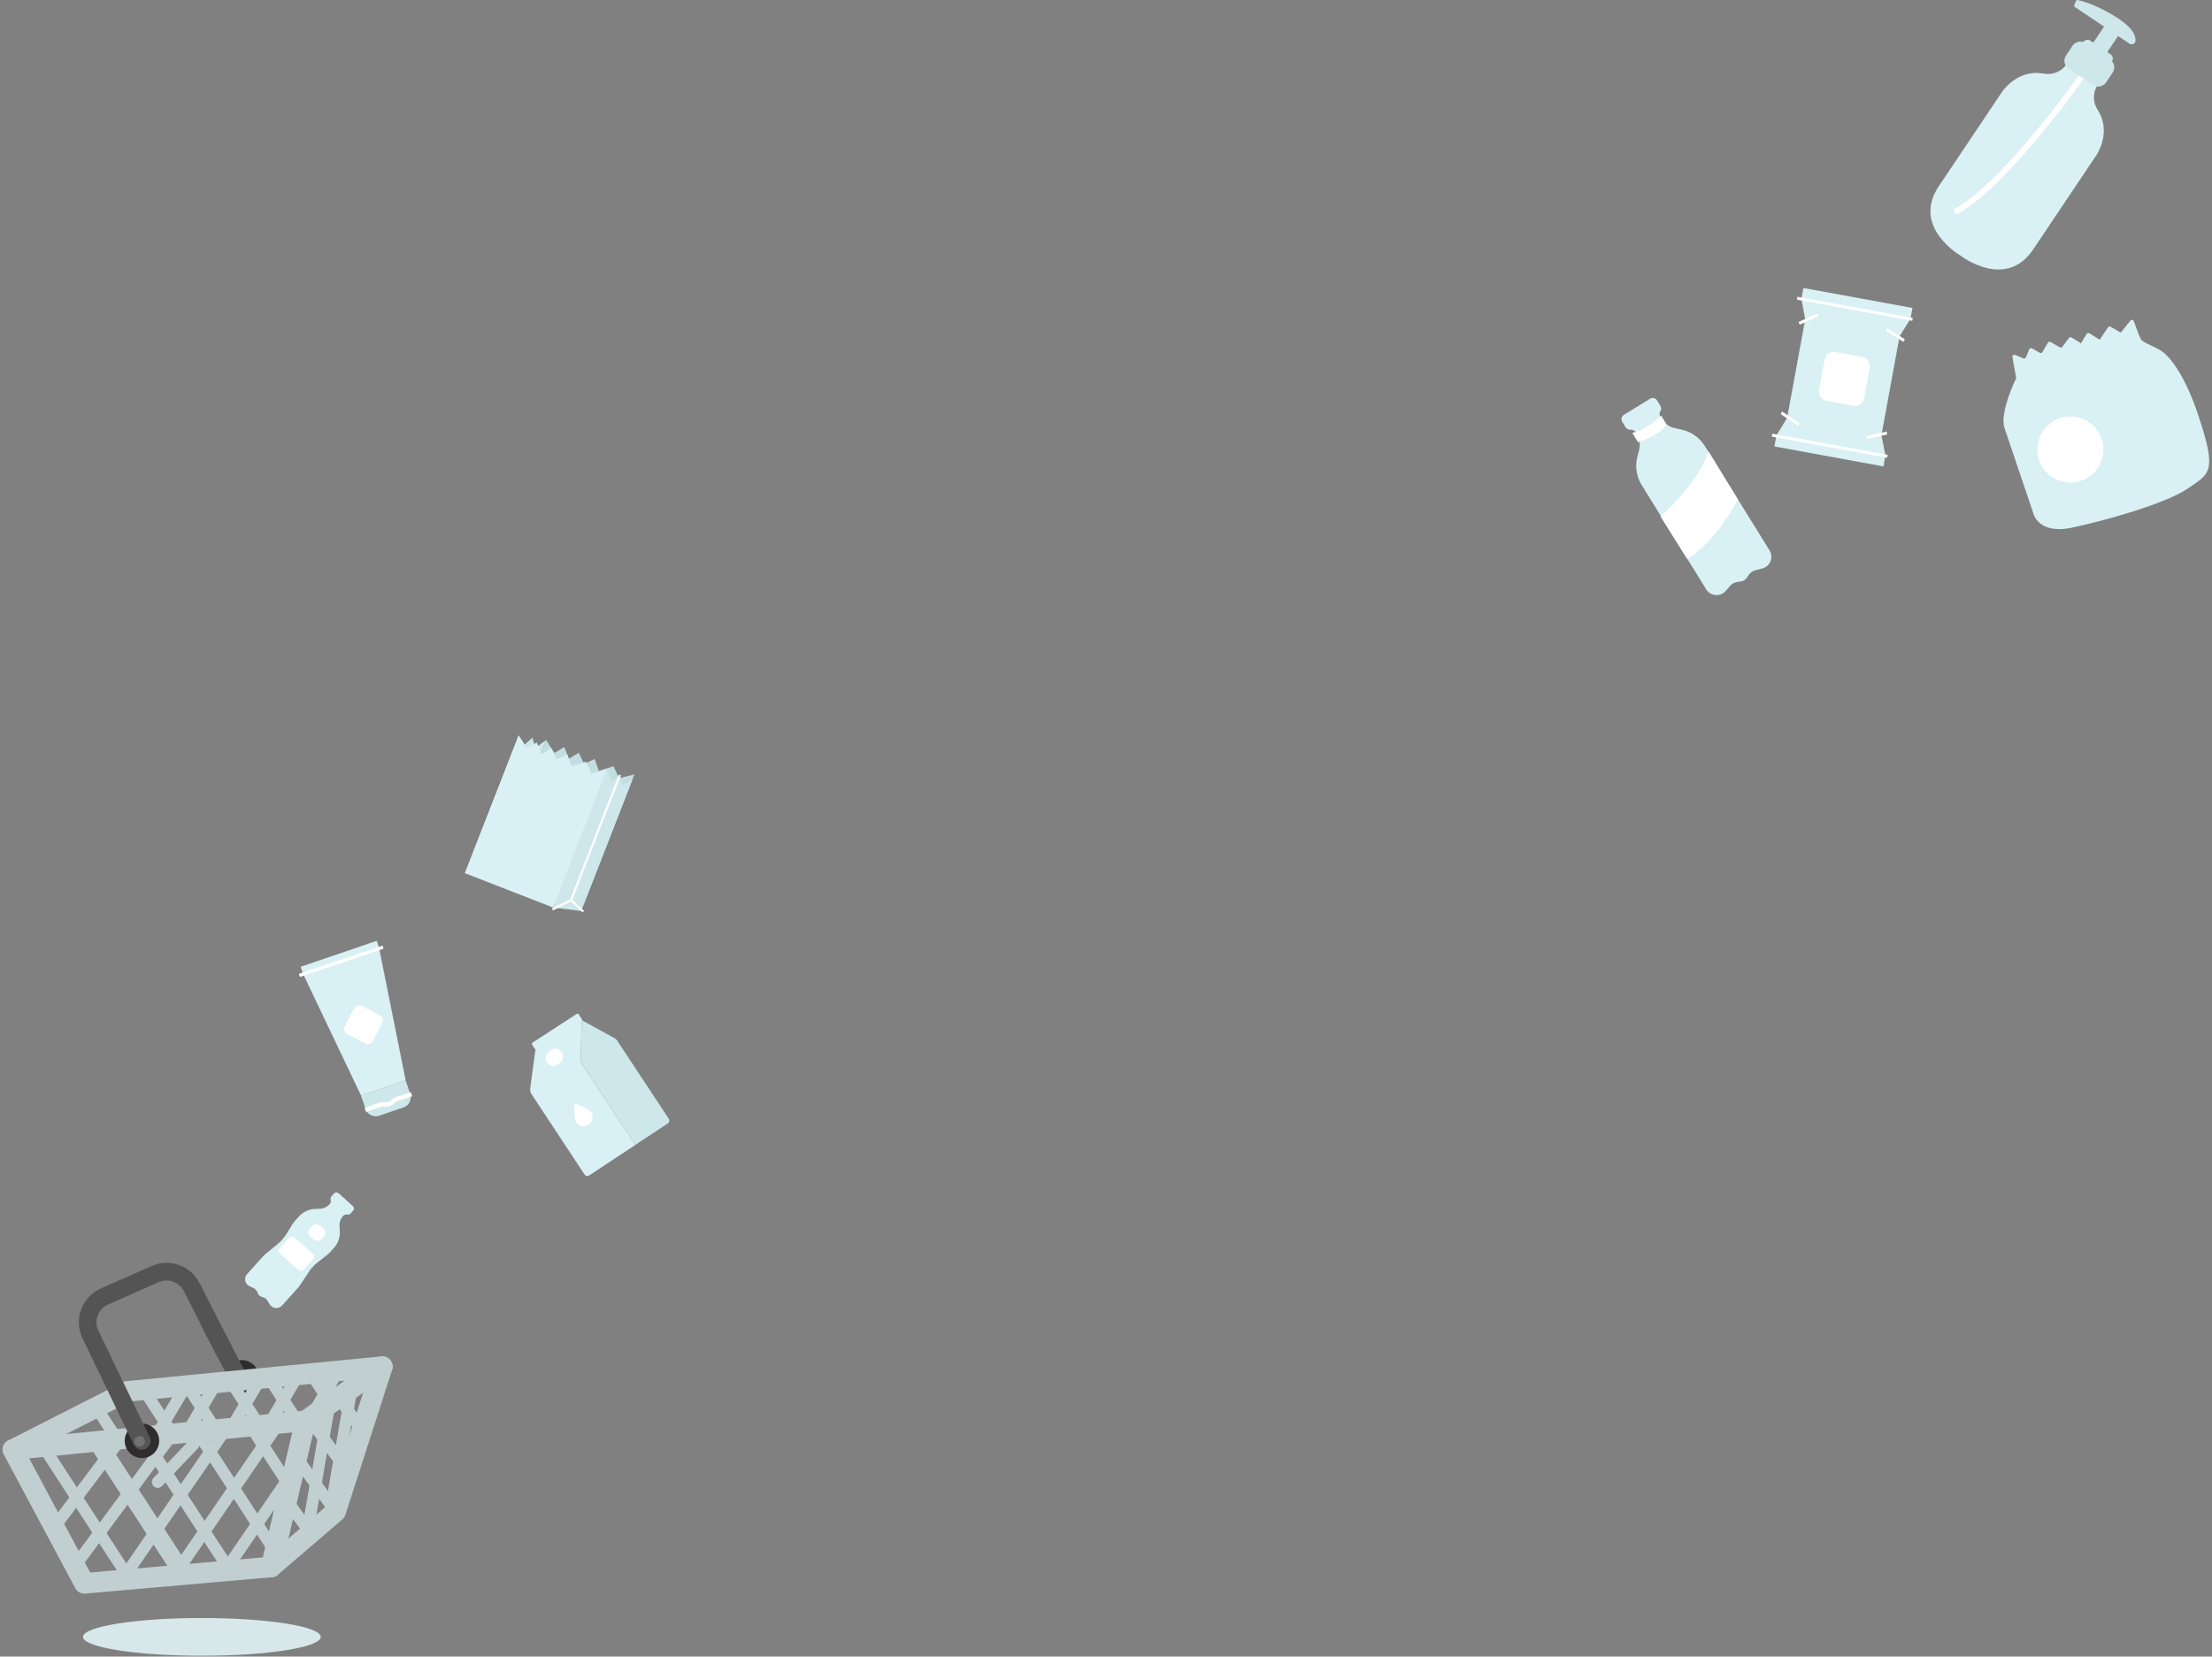 <?xml version="1.0" encoding="UTF-8"?>
<svg width="753px" height="564px" viewBox="0 0 753 564" version="1.1" xmlns="http://www.w3.org/2000/svg" xmlns:xlink="http://www.w3.org/1999/xlink">
    <rect x="0" y="0" width="753" height="564" fill="#808080" stroke="none"/>
    <!-- Generator: Sketch 63.1 (92452) - https://sketch.com -->
    <title>objets_desktop</title>
    <desc>Created with Sketch.</desc>
    <g id="Page-1" stroke="none" stroke-width="1" fill="none" fill-rule="evenodd">
        <g id="objets_desktop" transform="translate(4.377, 0.002)">
            <ellipse id="Oval" fill="#D8E7EA" fill-rule="nonzero" cx="64.352" cy="557.296" rx="40.463" ry="6.427"></ellipse>
            <polygon id="Path" fill="#C3DEE0" fill-rule="nonzero" points="163.261 298.861 184.639 307.189 194.173 308.335 211.591 263.663 206.379 264.938 204.463 260.887 199.454 262.426 198.081 258.398 194.475 260.118 192.657 256.286 189.308 258.285 187.716 254.355 184.36 256.354 181.546 251.956"></polygon>
            <polygon id="Path" fill="#CEE7EA" fill-rule="nonzero" points="183.93 308.999 193.472 310.146 210.89 265.474 207.472 267.45 206.65 263.822 203.919 266.07 202.215 262.094"></polygon>
            <polygon id="Path" fill="#CEE7EA" fill-rule="nonzero" points="153.884 297.284 163.427 298.431 181.546 251.956 177.865 254.619 176.869 251.157 174.206 253.525 172.177 250.38"></polygon>
            <circle id="Oval" fill="#302C2E" fill-rule="nonzero" cx="77.923" cy="468.926" r="5.869"></circle>
            <line x1="77.319" y1="470.238" x2="66.789" y2="449.924" id="Path" stroke="#545454" stroke-width="6" stroke-linecap="round" stroke-linejoin="round"></line>
            <path d="M575.97,151.846 C574.208,148.991 571.359,146.978 568.08,146.271 L565.817,145.781 C563.756,145.335 561.972,144.054 560.891,142.243 C560.473,141.551 560.456,140.688 560.846,139.98 L560.899,139.882 C561.192,139.343 561.171,138.689 560.846,138.169 L559.699,136.306 C559.198,135.505 558.143,135.259 557.338,135.756 L555.52,136.88 L550.24,140.116 L548.422,141.247 C548.035,141.484 547.758,141.866 547.653,142.308 C547.548,142.75 547.624,143.215 547.864,143.601 L549.018,145.464 C549.339,145.985 549.915,146.294 550.527,146.271 L550.632,146.271 C551.434,146.241 552.191,146.637 552.624,147.312 C553.765,149.084 554.112,151.254 553.582,153.294 L553.001,155.557 C552.165,158.806 552.691,162.255 554.457,165.107 L576.446,200.659 C577.135,201.773 578.312,202.494 579.618,202.603 C580.924,202.712 582.205,202.194 583.069,201.209 L584.577,199.482 C585.122,198.864 585.839,198.423 586.637,198.215 L587.738,198.018 C588.319,198.018 588.887,197.851 589.375,197.536 C589.874,197.241 590.277,196.809 590.537,196.291 L591.208,195.386 C591.749,194.767 592.464,194.325 593.26,194.118 L595.523,193.53 C596.792,193.2 597.829,192.286 598.316,191.068 C598.803,189.85 598.681,188.474 597.989,187.36 L575.97,151.846 Z" id="Path" fill="#D9F0F4" fill-rule="nonzero"></path>
            <path d="M107.108,427.15 C107.381,426.941 107.634,426.706 107.862,426.449 L109.318,424.842 C110.737,423.266 111.453,421.18 111.302,419.064 L111.197,417.555 C111.099,416.226 111.561,414.916 112.471,413.942 C112.817,413.575 113.329,413.415 113.822,413.52 L113.89,413.52 C114.269,413.601 114.662,413.475 114.923,413.188 L115.851,412.162 C116.235,411.719 116.198,411.051 115.768,410.653 L114.765,409.748 L111.875,407.138 L110.865,406.233 C110.425,405.843 109.754,405.876 109.356,406.308 L108.406,407.379 C108.144,407.667 108.057,408.074 108.179,408.443 L108.179,408.511 C108.338,408.992 108.229,409.521 107.893,409.899 C107.016,410.904 105.762,411.499 104.43,411.543 L102.922,411.589 C100.802,411.655 98.803,412.585 97.385,414.161 L95.936,415.768 C95.707,416.02 95.5,416.293 95.318,416.582 L93.055,420.241 C92.272,421.485 91.294,422.596 90.158,423.53 L86.092,426.864 C85.744,427.152 85.416,427.465 85.112,427.799 L79.733,433.781 C79.177,434.396 78.946,435.239 79.111,436.052 C79.276,436.865 79.818,437.551 80.571,437.9 L81.891,438.518 C82.362,438.74 82.756,439.097 83.022,439.544 L83.339,440.178 C83.439,440.532 83.641,440.85 83.92,441.091 C84.186,441.34 84.519,441.508 84.878,441.573 L85.549,441.815 C86.017,442.041 86.41,442.397 86.681,442.841 L87.435,444.085 C87.862,444.796 88.6,445.263 89.426,445.343 C90.251,445.424 91.066,445.108 91.622,444.493 L97.023,438.503 C97.326,438.165 97.604,437.805 97.852,437.425 L100.749,433.042 C101.559,431.814 102.563,430.726 103.721,429.821 L107.108,427.15 Z" id="Path" fill="#D9F0F4" fill-rule="nonzero"></path>
            <path d="M681.97,128.733 C681.97,128.733 676.176,140.463 677.994,145.75 C679.435,149.96 687.71,174.498 687.71,174.498 C687.71,174.498 689.151,182.132 700.911,179.65 C712.671,177.169 733.129,171.353 740.4,166.299 C747.672,161.245 750.637,161.131 743.833,141.006 C741.208,133.229 738.409,127.79 735.708,124.018 C731.424,118.029 729.236,118.813 724.748,115.954 C724.28,115.66 722.749,111.428 722.01,109.346 C721.928,109.115 721.726,108.948 721.485,108.908 C721.243,108.869 720.999,108.965 720.848,109.158 L717.552,113.246 L714.112,111.247 C713.802,111.064 713.403,111.157 713.207,111.458 L710.393,115.675 L706.9,113.457 C706.746,113.358 706.559,113.327 706.381,113.369 C706.203,113.412 706.05,113.526 705.957,113.684 L704.019,116.867 L700.82,114.898 C700.526,114.711 700.137,114.784 699.93,115.064 L697.667,118.081 C697.459,118.354 697.081,118.428 696.785,118.255 L693.692,116.429 C693.365,116.241 692.947,116.352 692.757,116.678 L690.901,119.854 C690.714,120.175 690.304,120.286 689.981,120.103 L687.371,118.594 C687.202,118.5 687,118.482 686.817,118.546 C686.634,118.609 686.487,118.748 686.413,118.926 L685.289,121.642 C685.22,121.809 685.087,121.942 684.92,122.011 C684.752,122.079 684.564,122.076 684.399,122.004 L681.615,120.827 C681.384,120.727 681.116,120.764 680.92,120.922 C680.723,121.08 680.631,121.334 680.68,121.582 L681.97,128.733 Z" id="Path" fill="#D9F0F4" fill-rule="nonzero"></path>
            <circle id="Oval" fill="#FFFFFF" fill-rule="nonzero" cx="700.413" cy="153.052" r="11.255"></circle>
            <path d="M194.581,399.836 L176.552,372.506 C176.175,371.941 176.017,371.257 176.107,370.583 L177.835,357.759 L193.63,347.334 L193.313,360.671 C193.298,361.246 193.459,361.812 193.774,362.293 L211.93,389.803 L196.225,400.168 C195.963,400.342 195.643,400.406 195.334,400.343 C195.026,400.281 194.754,400.098 194.581,399.836 Z" id="Path" fill="#D9F0F4" fill-rule="nonzero"></path>
            <path d="M222.906,382.524 L211.908,389.781 L193.774,362.27 C193.459,361.789 193.298,361.223 193.313,360.648 L193.63,347.312 L204.764,353.422 C205.164,353.646 205.505,353.961 205.76,354.342 L223.268,380.88 C223.44,381.145 223.498,381.468 223.43,381.777 C223.362,382.086 223.174,382.355 222.906,382.524 Z" id="Path" fill="#CEE7EA" fill-rule="nonzero"></path>
            <path d="M176.285,349.849 L194.148,349.849 C194.444,349.849 194.684,350.089 194.684,350.385 L194.684,352.776 L175.75,352.776 L175.75,350.385 C175.75,350.089 175.99,349.849 176.285,349.849 Z" id="Path" fill="#D9F0F4" fill-rule="nonzero" transform="translate(185.217, 351.312) rotate(-33.06) translate(-185.217, -351.312) "></path>
            <ellipse id="Oval" fill="#FFFFFF" fill-rule="nonzero" transform="translate(184.613, 360.301) rotate(-44.38) translate(-184.613, -360.301) " cx="184.613" cy="360.301" rx="3.017" ry="2.293"></ellipse>
            <ellipse id="Oval" fill="#FFFFFF" fill-rule="nonzero" transform="translate(184.038, 359.7) rotate(-44.38) translate(-184.038, -359.7) " cx="184.038" cy="359.7" rx="3.017" ry="2.293"></ellipse>
            <path d="M196.904,378.715 C197.784,380.131 197.375,381.99 195.984,382.908 C194.592,383.825 192.722,383.468 191.767,382.102 C190.832,380.683 191.216,375.675 191.216,375.675 C191.216,375.675 195.969,377.304 196.904,378.715 Z" id="Path" fill="#FFFFFF" fill-rule="nonzero"></path>
            <polygon id="Path" stroke="#C1CFD1" stroke-width="7" stroke-linecap="round" stroke-linejoin="round" points="0 493.547 24.335 539.064 87.925 533.489 99.625 483.733"></polygon>
            <polyline id="Path" stroke="#C1CFD1" stroke-width="7" stroke-linecap="round" stroke-linejoin="round" points="3.55271368e-14 493.547 38.992 473.708 125.785 465.29 99.625 483.733"></polyline>
            <polyline id="Path" stroke="#C1CFD1" stroke-width="7" stroke-linecap="round" stroke-linejoin="round" points="87.925 533.489 109.876 514.646 125.785 465.29"></polyline>
            <line x1="14.8" y1="519.013" x2="35.906" y2="490.952" id="Path" stroke="#C1CFD1" stroke-width="4" stroke-linecap="round" stroke-linejoin="round"></line>
            <line x1="49.318" y1="504.575" x2="61.561" y2="491.691" id="Path" stroke="#C1CFD1" stroke-width="4" stroke-linecap="round" stroke-linejoin="round"></line>
            <line x1="21.076" y1="533.225" x2="54.35" y2="488.191" id="Path" stroke="#C1CFD1" stroke-width="4" stroke-linecap="round" stroke-linejoin="round"></line>
            <line x1="37.189" y1="537.94" x2="72.582" y2="486.396" id="Path" stroke="#C1CFD1" stroke-width="4" stroke-linecap="round" stroke-linejoin="round"></line>
            <line x1="73.11" y1="533.527" x2="45.041" y2="490.356" id="Path" stroke="#C1CFD1" stroke-width="4" stroke-linecap="round" stroke-linejoin="round"></line>
            <line x1="54.35" y1="488.191" x2="45.645" y2="474.794" id="Path" stroke="#C1CFD1" stroke-width="4" stroke-linecap="round" stroke-linejoin="round"></line>
            <line x1="35.627" y1="490.281" x2="28.227" y2="478.898" id="Path" stroke="#C1CFD1" stroke-width="4" stroke-linecap="round" stroke-linejoin="round"></line>
            <line x1="68.705" y1="486.192" x2="60" y2="472.803" id="Path" stroke="#C1CFD1" stroke-width="4" stroke-linecap="round" stroke-linejoin="round"></line>
            <line x1="60.241" y1="486.117" x2="68.388" y2="472.373" id="Path" stroke="#C1CFD1" stroke-width="4" stroke-linecap="round" stroke-linejoin="round"></line>
            <line x1="75.449" y1="484.306" x2="83.595" y2="470.562" id="Path" stroke="#C1CFD1" stroke-width="4" stroke-linecap="round" stroke-linejoin="round"></line>
            <line x1="87.405" y1="484.555" x2="95.552" y2="470.811" id="Path" stroke="#C1CFD1" stroke-width="4" stroke-linecap="round" stroke-linejoin="round"></line>
            <line x1="49.982" y1="486.871" x2="58.129" y2="473.127" id="Path" stroke="#C1CFD1" stroke-width="4" stroke-linecap="round" stroke-linejoin="round"></line>
            <line x1="100.975" y1="483.243" x2="109.122" y2="469.499" id="Path" stroke="#C1CFD1" stroke-width="4" stroke-linecap="round" stroke-linejoin="round"></line>
            <line x1="83.362" y1="484.472" x2="74.649" y2="471.083" id="Path" stroke="#C1CFD1" stroke-width="4" stroke-linecap="round" stroke-linejoin="round"></line>
            <line x1="96.419" y1="483.281" x2="87.707" y2="469.884" id="Path" stroke="#C1CFD1" stroke-width="4" stroke-linecap="round" stroke-linejoin="round"></line>
            <line x1="108.074" y1="477.774" x2="101.488" y2="467.651" id="Path" stroke="#C1CFD1" stroke-width="4" stroke-linecap="round" stroke-linejoin="round"></line>
            <line x1="88.634" y1="527.281" x2="62.836" y2="487.603" id="Path" stroke="#C1CFD1" stroke-width="4" stroke-linecap="round" stroke-linejoin="round"></line>
            <line x1="94.337" y1="506.197" x2="80.759" y2="485.31" id="Path" stroke="#C1CFD1" stroke-width="4" stroke-linecap="round" stroke-linejoin="round"></line>
            <line x1="57.692" y1="535.45" x2="28.612" y2="490.726" id="Path" stroke="#C1CFD1" stroke-width="6" stroke-linecap="round" stroke-linejoin="round"></line>
            <line x1="39.791" y1="537.744" x2="10.712" y2="493.019" id="Path" stroke="#C1CFD1" stroke-width="4" stroke-linecap="round" stroke-linejoin="round"></line>
            <line x1="54.938" y1="536.386" x2="90.43" y2="484.638" id="Path" stroke="#C1CFD1" stroke-width="4" stroke-linecap="round" stroke-linejoin="round"></line>
            <line x1="109.876" y1="514.646" x2="97.686" y2="497.794" id="Path" stroke="#C1CFD1" stroke-width="4" stroke-linecap="round" stroke-linejoin="round"></line>
            <line x1="114.252" y1="501.385" x2="102.062" y2="484.54" id="Path" stroke="#C1CFD1" stroke-width="4" stroke-linecap="round" stroke-linejoin="round"></line>
            <line x1="118.838" y1="486.841" x2="111.053" y2="476.084" id="Path" stroke="#C1CFD1" stroke-width="4" stroke-linecap="round" stroke-linejoin="round"></line>
            <line x1="101.541" y1="522.295" x2="93.756" y2="511.53" id="Path" stroke="#C1CFD1" stroke-width="4" stroke-linecap="round" stroke-linejoin="round"></line>
            <line x1="100.425" y1="520.748" x2="107.538" y2="479.388" id="Path" stroke="#C1CFD1" stroke-width="4" stroke-linecap="round" stroke-linejoin="round"></line>
            <line x1="108.036" y1="514.932" x2="115.157" y2="473.572" id="Path" stroke="#C1CFD1" stroke-width="4" stroke-linecap="round" stroke-linejoin="round"></line>
            <line x1="73.11" y1="533.527" x2="94.292" y2="502.637" id="Path" stroke="#C1CFD1" stroke-width="4" stroke-linecap="round" stroke-linejoin="round"></line>
            <circle id="Oval" fill="#302C2E" fill-rule="nonzero" cx="43.948" cy="490.545" r="5.869"></circle>
            <path d="M71.926,459.904 L60.882,438.194 C58.555,433.644 53.077,431.706 48.406,433.781 L31.199,441.4 C28.816,442.453 26.962,444.429 26.061,446.875 C25.161,449.321 25.292,452.027 26.424,454.374 L43.865,490.583" id="Path" stroke="#545454" stroke-width="6" stroke-linecap="round" stroke-linejoin="round"></path>
            <circle id="Oval" fill="#727272" fill-rule="nonzero" cx="43.148" cy="490.726" r="1.825"></circle>
            <polygon id="Path" fill="#D9F0F4" fill-rule="nonzero" points="153.884 297.284 183.93 308.999 202.215 262.094 197.002 263.369 195.094 259.318 190.085 260.857 188.712 256.829 185.099 258.541 183.288 254.717 179.932 256.716 178.34 252.786 174.983 254.785 172.177 250.38"></polygon>
            <polyline id="Path" stroke="#FFFFFF" stroke-width="0.75" points="183.688 309.625 190.017 306.487 194.211 310.364"></polyline>
            <line x1="206.65" y1="263.822" x2="190.017" y2="306.487" id="Path" stroke="#FFFFFF" stroke-width="0.75"></line>
            <path d="M560.891,175.871 C560.831,175.773 573.715,164.828 577.2,153.641 L587.24,170.048 C587.24,170.048 580.029,184.312 569.981,190.317 L560.891,175.871 Z" id="Path" fill="#FFFFFF" fill-rule="nonzero"></path>
            <path d="M563.018,144.619 C561.698,146.125 560.135,147.4 558.394,148.391 C556.727,149.241 555,149.97 553.227,150.571 L551.296,147.372 C553.068,146.934 554.762,146.226 556.32,145.275 C558.073,144.22 559.677,142.933 561.087,141.451 L563.018,144.619 Z" id="Path" fill="#FFFFFF" fill-rule="nonzero"></path>
            <path d="M103.021,416.956 L103.968,416.956 C105.117,416.956 106.048,417.887 106.048,419.036 L106.048,420.269 C106.048,421.418 105.117,422.349 103.968,422.349 L103.021,422.349 C101.873,422.349 100.941,421.418 100.941,420.269 L100.941,419.036 C100.941,417.887 101.873,416.956 103.021,416.956 Z" id="Rectangle" fill="#FFFFFF" fill-rule="nonzero" transform="translate(103.495, 419.652) rotate(131.9) translate(-103.495, -419.652) "></path>
            <path d="M94.133,421.389 L98.926,421.389 C99.644,421.389 100.226,421.971 100.226,422.689 L100.226,431.057 C100.226,431.775 99.644,432.357 98.926,432.357 L94.133,432.357 C93.416,432.357 92.833,431.775 92.833,431.057 L92.833,422.689 C92.833,421.971 93.416,421.389 94.133,421.389 Z" id="Rectangle" fill="#FFFFFF" fill-rule="nonzero" transform="translate(96.53, 426.873) rotate(131.9) translate(-96.53, -426.873) "></path>
            <polygon id="Path" fill="#D9F0F4" fill-rule="nonzero" points="133.721 367.837 118.536 373.019 98.697 331.373 97.981 329.147 123.877 320.306 124.624 322.532"></polygon>
            <path d="M133.004,377.025 L124.707,379.854 C122.803,380.504 120.732,379.492 120.075,377.591 L118.521,373.027 L133.706,367.845 L135.26,372.408 C135.574,373.32 135.513,374.319 135.09,375.185 C134.667,376.051 133.916,376.713 133.004,377.025 L133.004,377.025 Z" id="Path" fill="#CEE7EA" fill-rule="nonzero"></path>
            <path d="M135.712,372.522 L130.062,374.453 C129.911,374.504 129.777,374.598 129.678,374.724 C129.264,375.24 128.708,375.623 128.079,375.825 C127.434,376.051 126.738,376.09 126.072,375.939 C125.927,375.897 125.772,375.897 125.627,375.939 L119.992,377.855" id="Path" stroke="#FFFFFF" stroke-width="1.5"></path>
            <line x1="97.581" y1="332.074" x2="125.982" y2="322.494" id="Path" stroke="#FFFFFF"></line>
            <line x1="97.581" y1="332.074" x2="125.982" y2="322.494" id="Path" stroke="#FFFFFF"></line>
            <path d="M115.865,343.46 L122.872,343.46 C123.916,343.46 124.762,344.306 124.762,345.35 L124.762,352.357 C124.762,353.401 123.916,354.247 122.872,354.247 L115.865,354.247 C114.821,354.247 113.975,353.401 113.975,352.357 L113.975,345.35 C113.975,344.306 114.821,343.46 115.865,343.46 Z" id="Rectangle" fill="#FFFFFF" fill-rule="nonzero" transform="translate(119.368, 348.854) rotate(-62.89) translate(-119.368, -348.854) "></path>
            <polygon id="Path" fill="#D9F0F4" fill-rule="nonzero" points="637.456 155.104 636.091 148.232 639.184 131.358 642.269 114.483 645.988 108.539 646.659 104.843 609.531 98.046 608.852 101.743 610.142 108.72 607.072 125.474 604.001 142.228 600.32 148.3 599.649 151.996 636.785 158.8"></polygon>
            <line x1="607.404" y1="101.539" x2="646.674" y2="108.735" id="Path" stroke="#FFFFFF"></line>
            <line x1="608.075" y1="110.078" x2="614.54" y2="107.189" id="Path" stroke="#FFFFFF"></line>
            <line x1="637.833" y1="112.152" x2="643.808" y2="115.962" id="Path" stroke="#FFFFFF"></line>
            <line x1="602.048" y1="140.546" x2="607.916" y2="144.521" id="Path" stroke="#FFFFFF"></line>
            <line x1="631.044" y1="149.002" x2="637.947" y2="147.418" id="Path" stroke="#FFFFFF"></line>
            <line x1="598.872" y1="148.164" x2="638.135" y2="155.353" id="Path" stroke="#FFFFFF"></line>
            <path d="M618.149,121.195 L628.834,121.195 C630.552,121.195 631.944,122.587 631.944,124.305 L631.944,133.669 C631.944,135.387 630.552,136.779 628.834,136.779 L618.149,136.779 C616.432,136.779 615.039,135.387 615.039,133.669 L615.039,124.305 C615.039,122.587 616.432,121.195 618.149,121.195 Z" id="Rectangle" fill="#FFFFFF" fill-rule="nonzero" transform="translate(623.492, 128.987) rotate(100.38) translate(-623.492, -128.987) "></path>
            <path d="M709.699,37.398 C707.985,34.772 708.02,31.372 709.789,28.783 L709.857,28.685 L704.577,25.147 L699.297,21.617 L699.236,21.715 C697.511,24.333 694.38,25.655 691.301,25.064 C682.43,23.412 677.278,31.099 677.278,31.099 L655.628,63.377 C646.222,77.4 663.043,87.041 663.043,87.041 C663.043,87.041 678.341,98.944 687.748,84.921 L709.397,52.643 C709.397,52.643 714.579,44.971 709.699,37.398 Z" id="Path" fill="#D9F0F4" fill-rule="nonzero"></path>
            <path d="M705.626,24.204 C705.626,24.204 678.967,62.246 661.829,71.788" id="Path" stroke="#FFFFFF" stroke-width="2" fill="#D9F0F4" fill-rule="nonzero" stroke-linecap="round"></path>
            <path d="M701.852,16.603 L711.862,16.603 C713.634,16.603 715.072,18.04 715.072,19.813 L715.072,23.817 C715.072,25.59 713.634,27.027 711.862,27.027 L701.852,27.027 C700.079,27.027 698.642,25.59 698.642,23.817 L698.642,19.813 C698.642,18.04 700.079,16.603 701.852,16.603 Z" id="Rectangle" fill="#CEE7EA" fill-rule="nonzero" transform="translate(706.857, 21.815) rotate(33.85) translate(-706.857, -21.815) "></path>
            <path d="M705.403,15.836 L713.723,15.836 C714.673,15.836 715.443,16.606 715.443,17.556 L715.443,18.008 C715.443,18.958 714.673,19.728 713.723,19.728 L705.403,19.728 C704.453,19.728 703.683,18.958 703.683,18.008 L703.683,17.556 C703.683,16.606 704.453,15.836 705.403,15.836 Z" id="Rectangle" fill="#CEE7EA" fill-rule="nonzero" transform="translate(709.563, 17.782) rotate(33.85) translate(-709.563, -17.782) "></path>
            <polygon id="Rectangle" fill="#CEE7EA" fill-rule="nonzero" transform="translate(712.549, 13.212) rotate(33.85) translate(-712.549, -13.212) " points="709.679 9.169 715.419 9.169 715.419 17.255 709.679 17.255"></polygon>
            <path d="M702.299,0.345 C702.391,0.097 702.652,-0.045 702.91,0.013 C704.494,0.36 710.069,1.838 717.046,6.515 C721.798,9.706 722.681,12.271 722.575,13.885 C722.544,14.349 722.268,14.76 721.851,14.964 C721.433,15.168 720.939,15.134 720.554,14.873 L701.952,2.397 C701.742,2.258 701.657,1.99 701.748,1.755 L702.299,0.345 Z" id="Path" fill="#CEE7EA" fill-rule="nonzero"></path>
        </g>
    </g>
</svg>